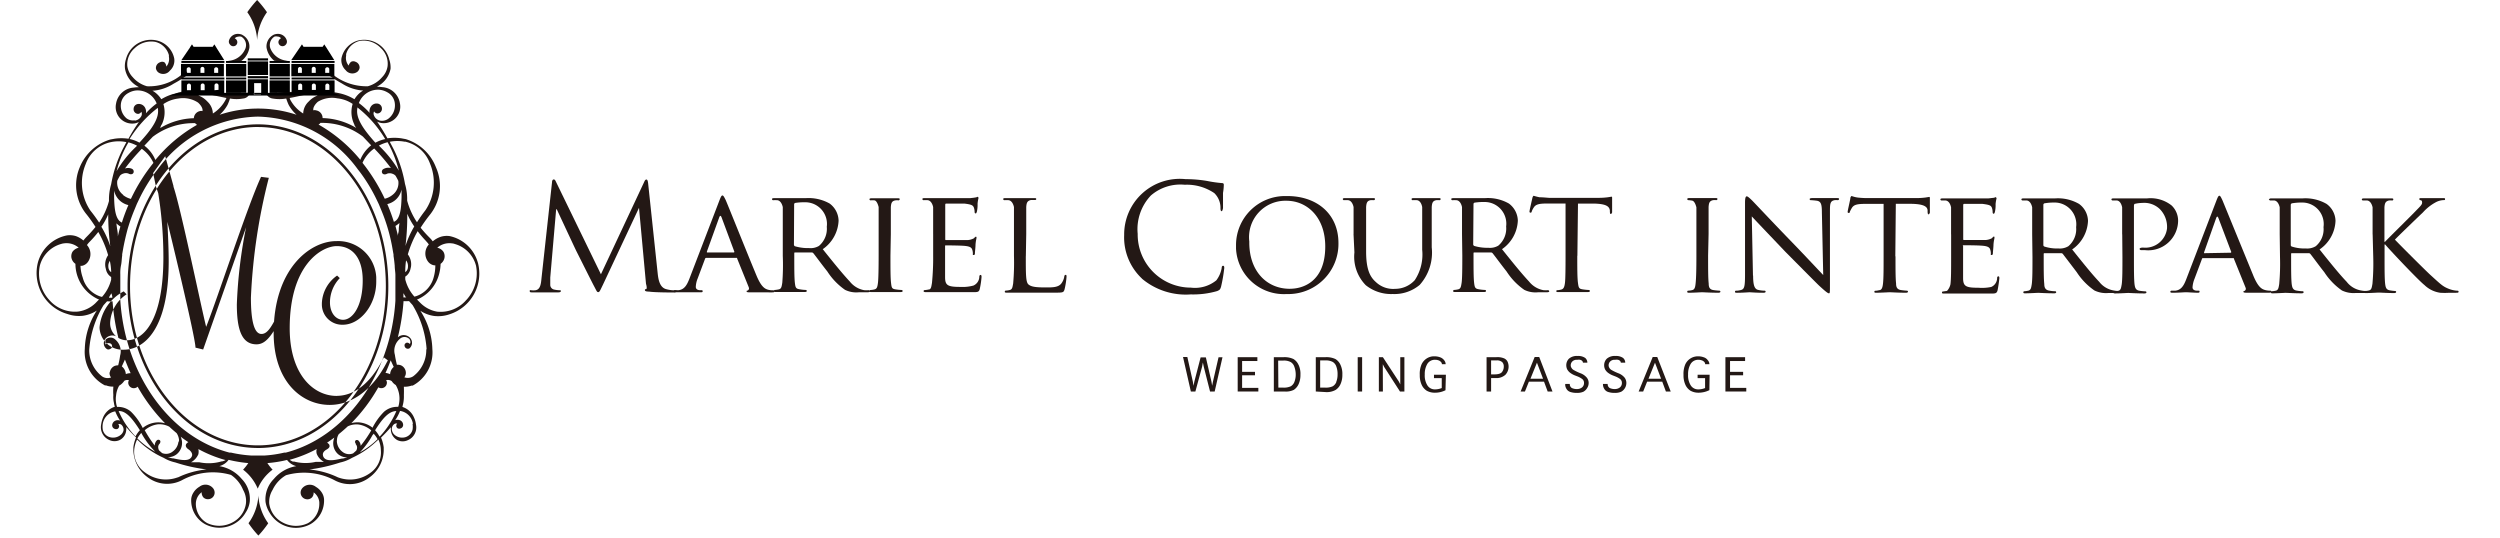 <svg xmlns="http://www.w3.org/2000/svg" xmlns:xlink="http://www.w3.org/1999/xlink" width="186" height="40" viewBox="0 0 186 40">
  <defs>
    <clipPath id="clip-path">
      <rect id="長方形_9241" data-name="長方形 9241" width="186" height="40" transform="translate(85 1095)" fill="#fff" stroke="#707070" stroke-width="1"/>
    </clipPath>
  </defs>
  <g id="マスクグループ_62" data-name="マスクグループ 62" transform="translate(-85 -1095)" clip-path="url(#clip-path)">
    <g id="logo_マリエルコート_横長" transform="translate(87.716 1095)">
      <g id="text" transform="translate(0)">
        <path id="パス_17936" data-name="パス 17936" d="M11.549,5.22a2.315,2.315,0,0,1,.951,0h.439a2.02,2.02,0,0,0-1.464,0,.125.125,0,0,1,.073,0Zm2.767,1.61v-.2a2.19,2.19,0,0,0-.073-.234h-.073v.256a2.155,2.155,0,0,1,0,.307h.146ZM26.238,4.7a1.924,1.924,0,0,0-2.313-1.376,1.728,1.728,0,0,0-1.237,1.332A1.022,1.022,0,0,0,23,5.527a.626.626,0,0,0,.871.124.5.5,0,0,0,.168-.285.451.451,0,0,0-.307-.461.357.357,0,0,0-.322,0,.524.524,0,0,0-.183.285.881.881,0,0,1-.19-.732V4.334a1.385,1.385,0,0,1,1.01-.981,1.761,1.761,0,0,1,1.574.534,1.583,1.583,0,0,1,.5,1.347,1.469,1.469,0,0,1-.4.812,2.156,2.156,0,0,1-1.069.681,4.059,4.059,0,0,1-2.774-1.01v.051a.094.094,0,0,1-.117.066.772.772,0,0,0-.176-.044,10.414,10.414,0,0,0,1.142.732,3.356,3.356,0,0,0,1.427.512,2.1,2.1,0,0,0,1.317-.359,1.867,1.867,0,0,0,.871-1.244,1.783,1.783,0,0,0-.11-.732Zm-6.55.542.19.044a3.882,3.882,0,0,0,.476-.2,1.959,1.959,0,0,0-.681.117.054.054,0,0,0,.015.044Zm-7.531.19s-.059-.015-.073-.044a1.081,1.081,0,0,0-.527.081.671.671,0,0,1,.066.168,2.164,2.164,0,0,1,.564-.2h-.029Zm.344-.227h.71a2.008,2.008,0,0,0-1.244,0c.176-.007.359-.007.534,0Zm-1.339.41-.139.11s.015.044,0,.066a.125.125,0,0,1-.234.081,3.835,3.835,0,0,1-2.562.856,2.156,2.156,0,0,1-1.069-.681,1.469,1.469,0,0,1-.4-.812,1.577,1.577,0,0,1,.556-1.347,1.752,1.752,0,0,1,1.537-.461,1.391,1.391,0,0,1,1,.981v.124a.881.881,0,0,1-.19.732.488.488,0,0,0-.146-.322.357.357,0,0,0-.322,0,.451.451,0,0,0-.307.461.5.5,0,0,0,.168.285.626.626,0,0,0,.871-.124,1.008,1.008,0,0,0,.322-.908A1.726,1.726,0,0,0,8.995,3.331,1.921,1.921,0,0,0,6.66,4.7a1.65,1.65,0,0,0-.073.732,1.862,1.862,0,0,0,.864,1.259,2.1,2.1,0,0,0,1.317.359A3.356,3.356,0,0,0,10.2,6.537a8.973,8.973,0,0,0,1.149-.732.217.217,0,0,1-.183-.19ZM32.84,19.857a2.785,2.785,0,0,0-2.1-1.983,1.543,1.543,0,0,0-.659.051,1.866,1.866,0,0,0-.6.337,2.194,2.194,0,0,0-.242-.278,8.874,8.874,0,0,1-.659-.732q.285-.45.637-.9a3.416,3.416,0,0,0,.5-3.6,3.512,3.512,0,0,0-2.247-2.093l-.322-.059a3.533,3.533,0,0,0-1.039,0,14.587,14.587,0,0,0-.768-1.244,1.308,1.308,0,0,0,.285.1,1.231,1.231,0,0,0,1.413-1.464,1.426,1.426,0,0,0-1.317-1.2,2.453,2.453,0,0,0-.732,0,1.888,1.888,0,0,0-1.332.9c-.117-.066-.234-.132-.359-.19a3.753,3.753,0,0,0-.732-.249,5.329,5.329,0,0,0-.9-.124.09.09,0,0,1-.081-.051.047.047,0,0,1-.044,0,3.429,3.429,0,0,1-.388,0,.08.08,0,0,1-.073-.044H20a.187.187,0,0,1-.066,0,4.412,4.412,0,0,0-.622,0,.089.089,0,0,1-.081.1h-.007a2.357,2.357,0,0,1-.556,0h-.051c-.5.051-1.017.11-1.53.117a.59.59,0,0,0,.483.388,2.926,2.926,0,0,0,1.01,0,3.75,3.75,0,0,0,.183.476,2.717,2.717,0,0,0,.586.732,9.111,9.111,0,0,0-5.723,0,2.717,2.717,0,0,0,.586-.732,3.75,3.75,0,0,0,.183-.476,2.76,2.76,0,0,0,.981,0,.562.562,0,0,0,.5-.424h-.234a2.492,2.492,0,0,1-1.091,0,.109.109,0,0,1-.1.1,6.951,6.951,0,0,1-1.032-.037.114.114,0,0,1-.066-.132c0-.007,0-.015.015-.022h-.52a10.467,10.467,0,0,1-1.515,0,1.584,1.584,0,0,0-.263,0,1.029,1.029,0,0,0-.212,0c-.227.044-.446.117-.666.176a3.522,3.522,0,0,0-.549.2c-.124.059-.242.124-.359.19a1.881,1.881,0,0,0-1.317-.864,2.453,2.453,0,0,0-.732,0,1.426,1.426,0,0,0-1.317,1.2A1.228,1.228,0,0,0,7.326,9.487a1.369,1.369,0,0,0,.293-.1,12.165,12.165,0,0,0-.776,1.244,3.533,3.533,0,0,0-1.039,0l-.322.059A3.532,3.532,0,0,0,3.22,12.751a3.414,3.414,0,0,0,.534,3.542q.351.45.637.9a8.874,8.874,0,0,1-.659.732,2.856,2.856,0,0,0-.242.278,1.755,1.755,0,0,0-.564-.329,1.543,1.543,0,0,0-.659-.051A2.8,2.8,0,0,0,.1,19.857a3.173,3.173,0,0,0,2.2,3.813,2.6,2.6,0,0,0,1.156.132,2.494,2.494,0,0,0,1.032-.388,5.468,5.468,0,0,0-.893,2.847,2.8,2.8,0,0,0,1.5,2.723h.088a1.324,1.324,0,0,0,.534.088v.044a3.909,3.909,0,0,0,0,.586,1.931,1.931,0,0,0,.044.578,1.892,1.892,0,0,0,.066.293,1.394,1.394,0,0,0-.871.79,2.165,2.165,0,0,0-.146.527,1.038,1.038,0,0,0,.593,1.149.915.915,0,0,0,.805,0,.9.9,0,0,0,.468-.732,1.175,1.175,0,0,0,0-.227,9.171,9.171,0,0,0,.732.776,2.586,2.586,0,0,0-.2.732v.242A2.561,2.561,0,0,0,8.248,35.8a2.394,2.394,0,0,0,2.562.242,4.83,4.83,0,0,1,3.659-.4,2.442,2.442,0,0,1,.9,1.112,1.644,1.644,0,0,1,.212,1.032,1.866,1.866,0,0,1-.988,1.383,2.072,2.072,0,0,1-1.888.059,1.639,1.639,0,0,1-.849-1.42,1.085,1.085,0,0,1,.432-.878.568.568,0,0,0,.117.373.455.455,0,0,0,.359.146.489.489,0,0,0,.49-.5.525.525,0,0,0-.11-.307.731.731,0,0,0-1.025-.117,1.282,1.282,0,0,0-.446.439,1.056,1.056,0,0,0-.161.461A2.025,2.025,0,0,0,12.53,39.3a2.262,2.262,0,0,0,3.037-.864,1.89,1.89,0,0,0,.3-.805,2.132,2.132,0,0,0-.6-1.691,2.767,2.767,0,0,0-1.661-.951,1.258,1.258,0,0,0,.688-.468,10.009,10.009,0,0,0,1.464.242,3.569,3.569,0,0,1-.388.49,3.447,3.447,0,0,1,1.091,1.413,3.375,3.375,0,0,1,1.105-1.413,3.569,3.569,0,0,1-.388-.49,9.1,9.1,0,0,0,1.464-.234,1.246,1.246,0,0,0,.688.461,2.784,2.784,0,0,0-1.669.951,2.155,2.155,0,0,0-.622,1.7,2.1,2.1,0,0,0,.3.805,2.262,2.262,0,0,0,3.037.864,2.025,2.025,0,0,0,1.017-1.874,1.045,1.045,0,0,0-.154-.461,1.282,1.282,0,0,0-.446-.439.733.733,0,0,0-1.032.11h0a.5.5,0,0,0,.381.812.47.47,0,0,0,.359-.146.5.5,0,0,0,.117-.373,1.016,1.016,0,0,1,.424.732v.146a1.646,1.646,0,0,1-.856,1.42,2.072,2.072,0,0,1-1.888-.066,1.875,1.875,0,0,1-.981-1.383,1.708,1.708,0,0,1,.249-1.032,2.489,2.489,0,0,1,1-1.091,4.864,4.864,0,0,1,3.659.4,2.382,2.382,0,0,0,2.554-.242,2.547,2.547,0,0,0,1.054-1.969V33.6a2.535,2.535,0,0,0-.2-.732c.285-.278.527-.534.732-.776a1.175,1.175,0,0,0,0,.227.941.941,0,0,0,.476.732.9.9,0,0,0,.8,0,1.021,1.021,0,0,0,.593-1.149,1.664,1.664,0,0,0-.146-.527,1.4,1.4,0,0,0-.864-.79l.066-.293a2.568,2.568,0,0,0,.044-.578c.007-.2.007-.388,0-.586v-.044A1.664,1.664,0,0,0,27.9,29h.088a2.805,2.805,0,0,0,1.464-2.723,5.468,5.468,0,0,0-.893-2.847,2.494,2.494,0,0,0,1.032.388,2.6,2.6,0,0,0,1.156-.132A3.179,3.179,0,0,0,32.84,19.85Zm-3.85-1.6a1.58,1.58,0,0,1,.2.242,1,1,0,0,0-.059,1.273.726.726,0,0,0,.461.278h.081a3.2,3.2,0,0,1-.117.871,2.02,2.02,0,0,1-1.3,1.42l-.139.037a3.006,3.006,0,0,1-.681-1.288v-.2a.878.878,0,0,0,.381-.542l.044-.183a1.208,1.208,0,0,0-.234-.929,7.8,7.8,0,0,1,.732-1.727,7.784,7.784,0,0,0,.637.747Zm-1.464,1.464a.7.7,0,0,1,.11.454.469.469,0,0,1-.2.381,5.709,5.709,0,0,1,.059-.864l.037.029Zm-.073-1.12a18.55,18.55,0,0,0,.132-2.386,5.152,5.152,0,0,0,.52.944A6.911,6.911,0,0,0,27.453,18.606Zm.066,3.835H27.3v-.315l.168.285Zm-.11-11.593a2.555,2.555,0,0,1,1.866,1.632,3.672,3.672,0,0,1-.344,3.484,10.681,10.681,0,0,0-.622.886,5.433,5.433,0,0,1-.732-1.61,3.984,3.984,0,0,0-.161-1.244,9.294,9.294,0,0,0-.871-2.635l-.263-.5a2.92,2.92,0,0,1,1.127,0Zm-.827,5.95a13.193,13.193,0,0,0-.483-1.3,1.431,1.431,0,0,0,.534-.249,1.4,1.4,0,0,0,.527-.834V15c-.022.747-.081,1.639-.578,1.815V16.8Zm.424.088-.051.4a1.156,1.156,0,0,1-.059.446v.124c-.059-.234-.117-.468-.19-.732a2.257,2.257,0,0,0,.3-.22Zm-1.888-5.533a14.847,14.847,0,0,1,1.252,1.464.736.736,0,0,0-.542.066.224.224,0,0,0-.117.285.187.187,0,0,0,.124.11.313.313,0,0,0,.242-.037.546.546,0,0,1,.4,0,.528.528,0,0,1,.242.154q.11.187.2.373a1.111,1.111,0,0,1-.432,1.047,1.43,1.43,0,0,1-.578.285,13.555,13.555,0,0,0-1.654-2.671,2.6,2.6,0,0,1,.864-1.061Zm-1.032.842a11.1,11.1,0,0,0-3.1-2.613l.1-.073.037-.051a5.015,5.015,0,0,1,3.162,1.017l.615.651a2.637,2.637,0,0,0-.812,1.083Zm2.876.82a8.566,8.566,0,0,0-1.347-1.727l-.1-.1-.037-.044a2.863,2.863,0,0,1,.644-.249,8.664,8.664,0,0,1,.842,2.137v-.015ZM25.55,6.991a1.475,1.475,0,0,1,.549.183,1.058,1.058,0,0,1,.564.856,1.243,1.243,0,0,1-.424,1.061.8.8,0,0,1-.622.2.615.615,0,0,1-.5-.373.357.357,0,0,1,0-.322.316.316,0,0,0,.227.154.331.331,0,0,0,.256-.1.343.343,0,0,0,.1-.285.37.37,0,0,0-.337-.351.5.5,0,0,0-.49.234.639.639,0,0,0-.088.461,5.038,5.038,0,0,0-.8-.732,1.521,1.521,0,0,1,1.574-.988ZM23.874,8.359V8.3a8.628,8.628,0,0,1,2.071,2.357,2.591,2.591,0,0,0-.732.271C24.306,9.911,23.735,9.091,23.874,8.359ZM22.41,7.628a2.586,2.586,0,0,1,.732.2,2.788,2.788,0,0,1,.381.212,2.091,2.091,0,0,0,.124,1.53c0,.081.088.168.139.256a5.106,5.106,0,0,0-2.5-.732A.575.575,0,0,0,20.8,8.52a.3.3,0,0,0-.2,0c-.044-.176.088-.417.329-.637A2.049,2.049,0,0,1,22.4,7.628ZM18.875,7.7s-.029-.066-.044-.1c.256-.044.564-.11.959-.2a5.663,5.663,0,0,1,.929-.117.93.93,0,0,0,.2.132,1.691,1.691,0,0,0-.637.417l-.066.066a1.26,1.26,0,0,0-.373.856,2.736,2.736,0,0,1-.981-1.061h.015Zm-6.631-.41a4.96,4.96,0,0,1,.929.11c.4.088.732.154.959.2-.015.037-.029.073-.044.1a2.68,2.68,0,0,1-.966,1.054,1.26,1.26,0,0,0-.373-.856l-.066-.066a1.691,1.691,0,0,0-.637-.417,1.052,1.052,0,0,0,.183-.132h.015ZM9.317,9.582a2.091,2.091,0,0,0,.124-1.53,2.787,2.787,0,0,1,.381-.212,2.586,2.586,0,0,1,.732-.2,2.028,2.028,0,0,1,1.464.3c.242.22.373.461.329.637a.3.3,0,0,0-.2,0,.569.569,0,0,0-.439.527,5.106,5.106,0,0,0-2.5.732,1.038,1.038,0,0,1,.1-.263h0ZM5.775,15.034v-.549a1.4,1.4,0,0,0,.527.834,1.431,1.431,0,0,0,.534.249,13.193,13.193,0,0,0-.483,1.3c-.5-.212-.556-1.105-.578-1.837Zm.468,2.13c-.073.234-.132.468-.19.732v-.124a3.249,3.249,0,0,0-.059-.446l-.051-.4a1.84,1.84,0,0,0,.3.234Zm.2-2.364a1.134,1.134,0,0,1-.432-1.047q.088-.187.2-.373a.528.528,0,0,1,.242-.154.546.546,0,0,1,.4,0,.326.326,0,0,0,.249.037.193.193,0,0,0,.117-.11.224.224,0,0,0-.117-.285.71.71,0,0,0-.52-.022,14.847,14.847,0,0,1,1.252-1.464A2.613,2.613,0,0,1,8.7,12.429a13.167,13.167,0,0,0-1.676,2.679,1.53,1.53,0,0,1-.578-.285V14.8Zm1.588-3.659.615-.651a5.015,5.015,0,0,1,3.162-1.017l.037.051.1.073a11.1,11.1,0,0,0-3.1,2.613,2.555,2.555,0,0,0-.8-1.047l-.015-.022ZM7.3,9.26A.788.788,0,0,1,6.7,9.113a1.228,1.228,0,0,1-.424-1.032,1.058,1.058,0,0,1,.564-.856,1.475,1.475,0,0,1,.549-.183,1.523,1.523,0,0,1,1.552.966,5.038,5.038,0,0,0-.8.732.639.639,0,0,0-.088-.461.523.523,0,0,0-.49-.234.37.37,0,0,0-.337.351.343.343,0,0,0,.1.285.331.331,0,0,0,.256.1A.316.316,0,0,0,7.8,8.623a.357.357,0,0,1,0,.322.63.63,0,0,1-.483.337L7.3,9.26Zm1.727-.966v.059c.139.732-.432,1.559-1.369,2.569a2.591,2.591,0,0,0-.732-.271A8.7,8.7,0,0,1,9.046,8.316ZM6.836,10.9a2.863,2.863,0,0,1,.644.249l-.037.044-.124.117a8.234,8.234,0,0,0-1.361,1.735,8.262,8.262,0,0,1,.871-2.122V10.9ZM4.018,15.986A3.651,3.651,0,0,1,3.667,12.5a2.549,2.549,0,0,1,1.866-1.617,2.8,2.8,0,0,1,1.156,0l-.263.5a9.611,9.611,0,0,0-.871,2.635,3.984,3.984,0,0,0-.161,1.244,5.433,5.433,0,0,1-.732,1.61A10.93,10.93,0,0,0,4.018,15.986Zm1.53,4.567a.489.489,0,0,1-.2-.381.7.7,0,0,1,.11-.454,4.627,4.627,0,0,1,.1.834ZM4.816,17.2a5.152,5.152,0,0,0,.52-.944,18.343,18.343,0,0,0,.154,2.371A6.968,6.968,0,0,0,4.838,17.2H4.816Zm.805,5.262H5.4v-.044l.168-.285a.794.794,0,0,1,.073.329H5.621ZM3.352,20.092a.726.726,0,0,0,.461-.278,1,1,0,0,0-.059-1.273,1.58,1.58,0,0,1,.2-.242,8.691,8.691,0,0,0,.644-.732,7.8,7.8,0,0,1,.732,1.727,1.193,1.193,0,0,0-.2.9l.044.183a.878.878,0,0,0,.381.542v.2A3.006,3.006,0,0,1,4.874,22.4l-.139-.037a2.02,2.02,0,0,1-1.3-1.42,2.859,2.859,0,0,1-.161-.856h.081ZM4.4,22.851a2.292,2.292,0,0,1-1.3.637,2.514,2.514,0,0,1-2.144-.856,2.906,2.906,0,0,1-.71-2.54,2.267,2.267,0,0,1,1.588-1.632.958.958,0,0,1,.2-.044,1.378,1.378,0,0,1,1.105.322.8.8,0,0,0-.454.293.651.651,0,0,0-.066.534.714.714,0,0,0,.278.373A2.907,2.907,0,0,0,4.611,22.58h.051l-.263.271Zm1.039,5.16a.511.511,0,0,0,.11.381.726.726,0,0,1-.659-.073,2.448,2.448,0,0,1-.966-2.005,7.409,7.409,0,0,1,1.061-3.293l.263-.293H5.3a2.932,2.932,0,0,0,.359,0A15.769,15.769,0,0,0,6.1,25.471a.66.66,0,0,0-.234-.168.688.688,0,0,0-.732.2.59.59,0,0,0-.124.285.518.518,0,0,0,.227.49.212.212,0,0,0,.227,0,.216.216,0,0,0,.154-.271.211.211,0,0,0-.2-.161.258.258,0,0,0-.278.1.283.283,0,0,1,0-.19.357.357,0,0,1,0-.176.51.51,0,0,1,.725-.007l.007.007a1.137,1.137,0,0,1,.351,1.178,6.166,6.166,0,0,1-.146.732.721.721,0,0,0-.278.051.619.619,0,0,0-.344.468Zm.908-.439.234-.512c.132.344.271.681.424,1.017a.845.845,0,0,0-.359.066.783.783,0,0,0-.293-.571Zm.176,1.076A.417.417,0,0,1,6.88,28.6a.321.321,0,0,0-.051.139.408.408,0,0,0,.307.439.433.433,0,0,0,.329-.051l.059-.051A12.8,12.8,0,0,0,9.566,31.8a1.839,1.839,0,0,0-1.661.351,4.578,4.578,0,0,0-.871-1.208,1.458,1.458,0,0,0-1.039-.359,1.562,1.562,0,0,1-.073-.307,1.726,1.726,0,0,1,0-.549A1.756,1.756,0,0,1,6.155,29a1.141,1.141,0,0,0,.373-.351h0ZM10.8,33.038a.763.763,0,0,0-.073-.242c.183.146.373.278.571.41a.436.436,0,0,0-.154.132c-.088.146,0,.293.161.4s.337.315.256.512c-.168.432-.842.278-1.383.161h-.073l-.337-.088a1.028,1.028,0,0,0,.673-.227,1.084,1.084,0,0,0,.366-1.054h0Zm-.242.154a1.03,1.03,0,0,1-.41.7.786.786,0,0,1-.805.124l-.227-.2a.616.616,0,0,1-.059-.2.347.347,0,0,1,.088-.278.256.256,0,0,0,.073-.176.139.139,0,0,0-.059-.11.17.17,0,0,0-.22.037.538.538,0,0,0-.139.373,9,9,0,0,1-.747-1.142,1.869,1.869,0,0,1,.951-.439,1.536,1.536,0,0,1,.878.176c.176.168.359.322.542.476a1.087,1.087,0,0,1,.183.534.51.51,0,0,1-.044.139h0Zm-1.727.725a6.008,6.008,0,0,1-1.325-.988,2,2,0,0,1,.293-.41l.051.1a6.115,6.115,0,0,0,.988,1.3h0ZM6.221,32.7a.888.888,0,0,1-.8.124.731.731,0,0,1-.49-.556,1.376,1.376,0,0,1,0-.424,1.119,1.119,0,0,1,.929-.929,3.414,3.414,0,0,0,.359.688.447.447,0,0,0-.337,0,.4.4,0,0,0-.249.307.282.282,0,0,0,.183.307.285.285,0,0,0,.22,0,.24.24,0,0,0,.11-.168.253.253,0,0,0-.066-.19.277.277,0,0,1,.227.044.484.484,0,0,1,.168.432.6.6,0,0,1-.256.366Zm-.11-1.808h.044c.527,0,1,.586,1.537,1.427a1.805,1.805,0,0,0-.322.461,6.181,6.181,0,0,1-1.259-1.888ZM10.5,35.827a2.554,2.554,0,0,1-2.444-.381,1.867,1.867,0,0,1-.79-1.61,2.169,2.169,0,0,1,.22-.827l.293.271A6.541,6.541,0,0,0,9.456,34.37a2.887,2.887,0,0,0,.871.344,12.029,12.029,0,0,0,2.327.52,6.33,6.33,0,0,0-2.13.593Zm3.279-1.193a3.42,3.42,0,0,1-1.676.066H11.5a1.252,1.252,0,0,0,.542-.593.868.868,0,0,0,0-.388,9.341,9.341,0,0,0,2.027.82,1.135,1.135,0,0,1-.263.1Zm4.772-.651h-.117a8.792,8.792,0,0,1-1.515.22h-.893a9.32,9.32,0,0,1-1.552-.22H14.36C9.968,32.848,6.6,28.259,6.236,22.653V20.714a2.858,2.858,0,0,1,.051-.659c.051-.22.051-.468.088-.732v-.1l.066-.373c.088-.49.2-.973.329-1.464a14.325,14.325,0,0,1,.5-1.427l.2-.483.2-.417a12.349,12.349,0,0,1,1.171-1.932l.2-.256a9.451,9.451,0,0,1,7.436-3.886A9.455,9.455,0,0,1,23.9,12.9l.2.256a12.349,12.349,0,0,1,1.171,1.932l.2.417.2.483a13.192,13.192,0,0,1,.827,2.891l.066.373v.1c.037.234.066.476.088.732,0,.22.044.439.051.659v1.939c-.351,5.562-3.74,10.158-8.153,11.3Zm5.2-.622a.352.352,0,0,1,.1.278.452.452,0,0,1-.066.2l-.227.2a.786.786,0,0,1-.805-.124,1.048,1.048,0,0,1-.4-.7.443.443,0,0,1,0-.139.877.877,0,0,1,.139-.468c.227-.183.446-.373.666-.578a1.479,1.479,0,0,1,.79-.139,1.865,1.865,0,0,1,.959.439,9.412,9.412,0,0,1-.79,1.149.545.545,0,0,0-.146-.373.17.17,0,0,0-.22-.037.156.156,0,0,0-.051.11.232.232,0,0,0,.059.146v.029Zm-2,0a.34.34,0,0,0-.132-.117c.183-.124.366-.249.542-.381a1.011,1.011,0,0,0-.059.2,1.069,1.069,0,0,0,.351,1.047,1.034,1.034,0,0,0,.681.227l-.337.088h-.073c-.542.117-1.215.271-1.391-.161-.073-.2,0-.366.256-.512s.249-.271.161-.417Zm3.272-.688.059-.1a2,2,0,0,1,.293.41,6.008,6.008,0,0,1-1.325.988,5.823,5.823,0,0,0,.973-1.332v.029Zm0-.527a1.892,1.892,0,0,0-1.083-.417,2,2,0,0,0-.512.059,12.528,12.528,0,0,0,2.005-2.664.417.417,0,0,0,.578-.132.443.443,0,0,0,.059-.256.333.333,0,0,0-.059-.139.488.488,0,0,1,.424.073.909.909,0,0,0,.293.285,1.977,1.977,0,0,1,.256,1.317,1.328,1.328,0,0,1-.073.307,1.475,1.475,0,0,0-1.047.359,4.673,4.673,0,0,0-.856,1.178l.015.029Zm.929-4.062c.146-.315.278-.637.4-.966l.227.49a.777.777,0,0,0-.271.542,1.08,1.08,0,0,0-.373-.1l.015.029Zm-6.828,6.587a1.077,1.077,0,0,1-.285-.154,9.556,9.556,0,0,0,2.013-.805.624.624,0,0,0,0,.366,1.173,1.173,0,0,0,.534.593h-.607a3.39,3.39,0,0,1-1.669-.037l.015.037Zm6.5-.82a1.853,1.853,0,0,1-.732,1.6,2.548,2.548,0,0,1-2.481.366,6.235,6.235,0,0,0-2.108-.578,12.353,12.353,0,0,0,2.291-.52,2.928,2.928,0,0,0,.878-.344,6.629,6.629,0,0,0,1.669-1.09l.3-.271A2.072,2.072,0,0,1,25.623,33.851Zm-.11-1.069a2.263,2.263,0,0,0-.322-.461c.527-.842,1-1.4,1.537-1.427h.044a6.319,6.319,0,0,1-1.23,1.888Zm2.466-.937a1.376,1.376,0,0,1,0,.424.779.779,0,0,1-.5.556.87.87,0,0,1-.79-.124.607.607,0,0,1-.249-.4.45.45,0,0,1,.168-.432.253.253,0,0,1,.227-.044.228.228,0,0,0-.066.19.24.24,0,0,0,.11.168.267.267,0,0,0,.212,0,.274.274,0,0,0,.183-.307.374.374,0,0,0-.249-.307.53.53,0,0,0-.337,0,3.414,3.414,0,0,0,.359-.688,1.133,1.133,0,0,1,.959.966H27.98ZM29,26.3a2.455,2.455,0,0,1-.973,2.005.726.726,0,0,1-.659.073.511.511,0,0,0,.11-.381.618.618,0,0,0-.344-.5.638.638,0,0,0-.285-.051h-.037c-.059-.256-.117-.512-.146-.732a1.137,1.137,0,0,1,.351-1.178.51.51,0,0,1,.725-.007l.007.007a.366.366,0,0,1,.066.176.246.246,0,0,1-.037.19.288.288,0,0,0-.212-.1.23.23,0,0,0-.176.139.252.252,0,0,0,.176.307.258.258,0,0,0,.183-.022.54.54,0,0,0,.073-.747.649.649,0,0,0-.937-.073,15.992,15.992,0,0,0,.424-2.693,2.931,2.931,0,0,0,.359,0h.051l.263.293A7.271,7.271,0,0,1,29.026,26.3H29Zm2.964-3.659a2.508,2.508,0,0,1-2.152.856,2.314,2.314,0,0,1-1.259-.659l-.256-.256h.051a2.828,2.828,0,0,0,1.6-1.859,3.168,3.168,0,0,0,.117-.783.731.731,0,0,0,.271-.373.651.651,0,0,0-.066-.534.73.73,0,0,0-.454-.293,1.378,1.378,0,0,1,1.105-.322.641.641,0,0,1,.2.044A2.263,2.263,0,0,1,32.7,20.077a2.906,2.906,0,0,1-.71,2.54l-.029.022Zm-15.487,11c5.35,0,9.7-5.4,9.7-12.039S21.825,9.56,16.475,9.56s-9.7,5.394-9.7,12.039S11.125,33.639,16.475,33.639Zm0-23.881c5.24,0,9.514,5.313,9.514,11.842s-4.267,11.842-9.514,11.842S6.96,28.128,6.96,21.6,11.234,9.757,16.475,9.757Zm-.7,29.48a7.289,7.289,0,0,0,.732.915,7.289,7.289,0,0,0,.732-.915,3.872,3.872,0,0,1-.732-2.064A3.872,3.872,0,0,1,15.772,39.237Zm-5.606-25.1c.527,1.464,2.064,8.951,2.452,10.488.842-2.122,3.1-9.053,4.084-11.161l.578.073a43.078,43.078,0,0,0-1.332,8.907c0,1.757.249,2.708.783,2.708s.856-.732,1.588-2.2l.066-.146.293.22-.073.146c-.937,1.837-1.427,2.752-2.24,2.752-1.12,0-1.464-1.142-1.464-2.971a35.2,35.2,0,0,1,.688-5.738L12.4,26.312l-.571-.139c0-.8-2.093-9.361-2.093-9.361s.1,1.757.1,2.928c0,5.123-1.859,6.587-3.345,6.587a1.717,1.717,0,0,1-1.8-1.625v-.044a3.361,3.361,0,0,1,1.8-2.671l.212.22a2.672,2.672,0,0,0-1.222,2.086,1.261,1.261,0,0,0,1.186,1.332h.066c1.186,0,2.708-1.376,2.708-6.177a30.232,30.232,0,0,0-.424-5.013l1.149-.293ZM22.337,29.76c1.266,0,2.488-.893,3.425-2.715l.081-.146.3.22-.081.146c-1.069,2.079-2.62,3.169-4.245,3.169-2.086,0-4.172-1.735-4.172-5.35,0-4.757,2.686-6.836,4.662-6.836a2.839,2.839,0,0,1,2.971,2.7v.315c0,1.742-1.193,3.206-2.488,3.206A1.509,1.509,0,0,1,21.232,23v-.132a2.633,2.633,0,0,1,1.134-2.057l.2.19a2.618,2.618,0,0,0-.732,1.8c0,.805.446,1.3.973,1.3.732,0,1.464-1.047,1.464-2.928,0-1.771-.842-2.554-1.932-2.554s-3.5,1.347-3.5,6.111c0,3.4,1.727,5.035,3.5,5.035ZM8.892,14.207l-.015-.066-.2-.959.9-1.252.622,2.247-1.112.586" transform="translate(-0.001 -0.309)" fill="#231815"/>
        <path id="パス_17937" data-name="パス 17937" d="M16.8,2.591a.823.823,0,0,0-.417-.066.678.678,0,0,0-.571.468.312.312,0,0,0,.066.315.3.3,0,0,0,.417.081H16.3a.311.311,0,0,0,.124-.285.319.319,0,0,0-.19-.249.341.341,0,0,1,.242-.124.478.478,0,0,1,.249,0A.726.726,0,0,1,17,3.674a1.469,1.469,0,0,1-1.288.856,4.8,4.8,0,0,0,1.025,0,1.576,1.576,0,0,0,.586-.973A.968.968,0,0,0,16.8,2.6Zm2.313,0a.823.823,0,0,1,.417-.066.678.678,0,0,1,.571.468.326.326,0,0,1-.059.315.314.314,0,0,1-.432.073.311.311,0,0,1-.124-.285.347.347,0,0,1,.19-.249.316.316,0,0,0-.242-.124.451.451,0,0,0-.242,0,.737.737,0,0,0-.278.944,1.469,1.469,0,0,0,1.288.856,4.8,4.8,0,0,1-1.025,0A1.609,1.609,0,0,1,18.6,3.55a.968.968,0,0,1,.52-.959ZM18.632.908A7.938,7.938,0,0,0,17.9,0a7.938,7.938,0,0,0-.732.908A3.918,3.918,0,0,1,17.9,2.979,3.918,3.918,0,0,1,18.632.908Z" transform="translate(-1.485)" fill="#231815"/>
        <path id="パス_17938" data-name="パス 17938" d="M11.812,4.882h3.2v.146h-3.2V4.882Zm0,1.23h3.2v.146h-3.2V6.112ZM15,6.324H11.812v.929H15Zm-2.474.732h-.3V6.7a.152.152,0,0,1,.154-.139.156.156,0,0,1,.146.139Zm1.017,0h-.293V6.7a.146.146,0,0,1,.293,0v.351Zm.732,0V6.7a.15.15,0,0,1,.3,0v.329Zm.856-2.174h1.508v.146H15.135Zm0,1.23h1.508v.146H15.135V6.112Zm0,.212h1.508v.922H15.135Zm0-1.222h1.508v.929H15.135Zm3.242-.22h1.508v.146H18.377Zm0,1.23h1.508v.146H18.377V6.112Zm0,.212h1.508v.922H18.377Zm0-1.222h1.508v.929H18.377Zm-1.625-.417H18.26v.161H16.752Zm0,1.325H18.26V6.17H16.752Zm.476.52h.527v.725h.5V6.243H16.752v1.01h.476Zm-.476-1.617H18.26v1.01H16.752ZM15,4.816l-.622-.988.029.044h-.3l.029-.044H12.72l.029.044h-.293l-.644.944H15ZM12.72,3.828,12.6,3.645l-.154.227h.007l.029-.044Zm0,0h-.234l-.029.044h.293Zm1.544-.183-.124.183h.242Zm.146.227-.029-.044h-.242l-.029.044h.3Zm5.6,1.01h3.2v.146h-3.2V4.882Zm0,1.23h3.2v.146h-3.2V6.112ZM23.1,7.253h.11V6.324h-3.2v.929H23.1Zm-2.305-.22H20.5V6.7a.152.152,0,0,1,.154-.139A.145.145,0,0,1,20.8,6.7v.329Zm1.017,0h-.293V6.7a.141.141,0,0,1,.146-.139.152.152,0,0,1,.154.139v.329Zm1.01,0h-.3V6.7a.152.152,0,0,1,.154-.139.156.156,0,0,1,.146.139ZM23.193,5.1h-3.2v.922h3.2V5.1Zm-2.415.666h-.293v-.3a.152.152,0,0,1,.154-.139.15.15,0,0,1,.139.139Zm1.025,0h-.293v-.3a.15.15,0,0,1,.3,0v.3Zm1.01,0h-.3v-.3A.162.162,0,0,1,22.7,5.35a.159.159,0,0,1,.117.117ZM14.974,5.1H11.783v.922h3.191Zm-2.466.666h-.3v-.3a.162.162,0,0,1,.183-.117.159.159,0,0,1,.117.117Zm1.017,0h-.293v-.3a.146.146,0,0,1,.293,0v.3Zm1.025,0h-.3v-.3a.162.162,0,0,1,.183-.117.159.159,0,0,1,.117.117Zm8.636-.951-.622-.988.029.044h-.3l.029-.044H20.9l.029.044h-.3l-.644.944h3.2ZM20.9,3.828l-.117-.183-.154.227.029-.044H20.9Zm0,0H20.66l-.029.044h.3L20.9,3.828Zm1.544-.183-.124.183h.242Zm.146.227-.029-.044h-.242l-.029.044Zm.483,3.381H17.733v.132h-.527V7.253H11.593l-.673.2H23.69l-.615-.2Z" transform="translate(-1.033 -0.344)"/>
        <path id="パス_17939" data-name="パス 17939" d="M23.756,7.63h0Zm-5.87,0h.527v.132h-.527Z" transform="translate(-1.691 -0.721)"/>
      </g>
      <g id="グループ_18046" data-name="グループ 18046" transform="translate(85.299 26.483)">
        <path id="パス_17940" data-name="パス 17940" d="M95.121,31.9h-.337L94.2,29.331h.322l.41,1.837.051.307.059-.307.468-1.808H95.9l.417,1.808.051.3.059-.3.417-1.815h.293L96.556,31.9h-.344l-.468-1.844-.066-.315-.059.315Z" transform="translate(-94.199 -29.254)" fill="#231815"/>
        <path id="パス_17941" data-name="パス 17941" d="M98.693,31.9V29.347h1.464v.285H99.022v.805h.959v.256h-.959v.937h1.208V31.9Z" transform="translate(-94.624 -29.255)" fill="#231815"/>
        <path id="パス_17942" data-name="パス 17942" d="M103.5,29.917a.971.971,0,0,0-.373-.432,1.575,1.575,0,0,0-.732-.139h-.732V31.9h.79a1.34,1.34,0,0,0,.7-.124,1.012,1.012,0,0,0,.366-.454,1.62,1.62,0,0,0,.124-.673,1.575,1.575,0,0,0-.139-.732Zm-.307,1.273a.647.647,0,0,1-.271.322,1.221,1.221,0,0,1-.534.1H102l-.015-2.013h.388a1.047,1.047,0,0,1,.556.117.638.638,0,0,1,.263.351,1.667,1.667,0,0,1,.1.564,1.437,1.437,0,0,1-.1.556Z" transform="translate(-94.905 -29.255)" fill="#231815"/>
        <path id="パス_17943" data-name="パス 17943" d="M106.947,29.917a.971.971,0,0,0-.373-.432,1.575,1.575,0,0,0-.732-.139h-.732V31.9l.754.044a1.335,1.335,0,0,0,.732-.168,1.012,1.012,0,0,0,.366-.454,1.62,1.62,0,0,0,.124-.673,1.575,1.575,0,0,0-.139-.732Zm-.307,1.273a.647.647,0,0,1-.271.322,1.221,1.221,0,0,1-.534.1h-.4V29.588h.388a1.047,1.047,0,0,1,.556.117.638.638,0,0,1,.263.351,1.543,1.543,0,0,1,.088.578,1.437,1.437,0,0,1-.1.556Z" transform="translate(-95.23 -29.255)" fill="#231815"/>
        <rect id="長方形_9240" data-name="長方形 9240" width="0.329" height="2.554" transform="translate(12.998 0.092)" fill="#231815"/>
        <path id="パス_17944" data-name="パス 17944" d="M110.591,31.9h-.3V29.347h.3l1.193,1.822.1.2V29.347h.307V31.9h-.329l-1.178-1.83-.1-.2Z" transform="translate(-95.719 -29.255)" fill="#231815"/>
        <path id="パス_17945" data-name="パス 17945" d="M115.578,31.792a1.718,1.718,0,0,1-.783.19,1.22,1.22,0,0,1-.622-.146,1.025,1.025,0,0,1-.381-.446,1.673,1.673,0,0,1-.139-.732,1.787,1.787,0,0,1,.132-.783,1.048,1.048,0,0,1,.381-.439,1,1,0,0,1,.578-.161,1.205,1.205,0,0,1,.424.073.643.643,0,0,1,.3.22.466.466,0,0,1,.11.293H115.3a.238.238,0,0,0-.073-.168.463.463,0,0,0-.176-.117.754.754,0,0,0-.256-.044.658.658,0,0,0-.571.293,1.464,1.464,0,0,0-.2.805,1.378,1.378,0,0,0,.2.812.646.646,0,0,0,.564.293,1.325,1.325,0,0,0,.5-.1V30.9h-.578v-.256h.886l-.029,1.149Z" transform="translate(-96.037 -29.248)" fill="#231815"/>
        <path id="パス_17946" data-name="パス 17946" d="M120.7,29.676a.515.515,0,0,0-.256-.242,1.266,1.266,0,0,0-.571-.088h-.732V31.9h.337v-1h.329a1,1,0,0,0,.732-.242.892.892,0,0,0,.161-.981Zm-.417.783c-.1.117-.285.168-.586.168h-.22V29.588h.388a.581.581,0,0,1,.446.132.462.462,0,0,1,.11.329.646.646,0,0,1-.139.41Z" transform="translate(-96.555 -29.255)" fill="#231815"/>
        <path id="パス_17947" data-name="パス 17947" d="M123.321,29.331h-.337L121.938,31.9h.322l.293-.732h1.127l.271.732h.359l-.988-2.569Zm-.651,1.617.483-1.193.454,1.193Z" transform="translate(-96.819 -29.254)" fill="#231815"/>
        <path id="パス_17948" data-name="パス 17948" d="M125.629,31.328h.315a.329.329,0,0,0,.146.3.845.845,0,0,0,.4.081.6.6,0,0,0,.366-.124.414.414,0,0,0,.146-.337.356.356,0,0,0-.124-.278,1.536,1.536,0,0,0-.388-.212l-.132-.051a1.5,1.5,0,0,1-.41-.227.8.8,0,0,1-.2-.242.716.716,0,0,1-.066-.3.68.68,0,0,1,.2-.49.893.893,0,0,1,.644-.2.908.908,0,0,1,.564.146.468.468,0,0,1,.161.351h-.329a.208.208,0,0,0-.051-.124.294.294,0,0,0-.154-.088.554.554,0,0,0-.22,0,.452.452,0,0,0-.366.124.4.4,0,0,0-.117.278.315.315,0,0,0,.059.2.388.388,0,0,0,.154.154,3.5,3.5,0,0,0,.329.168l.154.066a1.1,1.1,0,0,1,.505.344.622.622,0,0,1,.132.388.675.675,0,0,1-.11.373.725.725,0,0,1-.278.278,1.122,1.122,0,0,1-.49.088,1.5,1.5,0,0,1-.476-.066.505.505,0,0,1-.293-.227.632.632,0,0,1-.1-.344l.022-.029Z" transform="translate(-97.166 -29.246)" fill="#231815"/>
        <path id="パス_17949" data-name="パス 17949" d="M128.719,31.328h.337a.329.329,0,0,0,.146.3.845.845,0,0,0,.4.081.6.6,0,0,0,.366-.124.414.414,0,0,0,.146-.337.355.355,0,0,0-.124-.278,1.537,1.537,0,0,0-.388-.212l-.132-.051a1.5,1.5,0,0,1-.41-.227.8.8,0,0,1-.2-.242.716.716,0,0,1-.066-.3.68.68,0,0,1,.2-.49.893.893,0,0,1,.644-.2.908.908,0,0,1,.564.146.468.468,0,0,1,.161.351h-.329a.208.208,0,0,0-.051-.124.294.294,0,0,0-.154-.088.554.554,0,0,0-.22,0,.452.452,0,0,0-.366.124.4.4,0,0,0-.117.278.368.368,0,0,0,.059.2.388.388,0,0,0,.154.154,3.5,3.5,0,0,0,.329.168l.154.066a1.1,1.1,0,0,1,.5.344.662.662,0,0,1,.124.388.748.748,0,0,1-.381.651,1.123,1.123,0,0,1-.49.088,1.5,1.5,0,0,1-.476-.066.505.505,0,0,1-.293-.227.632.632,0,0,1-.1-.344v-.029Z" transform="translate(-97.46 -29.246)" fill="#231815"/>
        <path id="パス_17950" data-name="パス 17950" d="M133.02,29.331h-.337L131.636,31.9h.337l.293-.732h1.127l.271.732h.359Zm-.651,1.617.483-1.193.454,1.193Z" transform="translate(-97.736 -29.254)" fill="#231815"/>
        <path id="パス_17951" data-name="パス 17951" d="M137.246,31.792a1.816,1.816,0,0,1-.783.19,1.22,1.22,0,0,1-.622-.146,1.025,1.025,0,0,1-.381-.446,1.673,1.673,0,0,1-.139-.732,1.787,1.787,0,0,1,.132-.783,1.031,1.031,0,0,1,.959-.6,1.166,1.166,0,0,1,.417.073.568.568,0,0,1,.3.22.435.435,0,0,1,.117.293h-.315a.232.232,0,0,0-.066-.168.438.438,0,0,0-.183-.117.713.713,0,0,0-.249-.044.658.658,0,0,0-.571.293,1.464,1.464,0,0,0-.2.805,1.378,1.378,0,0,0,.2.812.646.646,0,0,0,.564.293,1.316,1.316,0,0,0,.5-.1V30.9h-.556v-.256h.893Z" transform="translate(-98.083 -29.248)" fill="#231815"/>
        <path id="パス_17952" data-name="パス 17952" d="M138.765,31.9V29.347h1.464v.285h-1.12v.805h.973v.256h-.973v.937h1.208V31.9Z" transform="translate(-98.409 -29.255)" fill="#231815"/>
      </g>
      <g id="グループ_18047" data-name="グループ 18047" transform="translate(36.695 13.314)">
        <path id="パス_17953" data-name="パス 17953" d="M50.046,21.732c.044.4.124,1.01.593,1.164a2.452,2.452,0,0,0,.732.1c.059,0,.088,0,.088.059s-.1.1-.227.1-1.427,0-1.83-.066c-.249,0-.307-.051-.307-.11s0-.066.081-.073.059-.2,0-.4l-.52-5.65-2.671,5.694c-.234.483-.263.578-.366.578s-.124-.11-.337-.5C45,22.084,44.06,20.2,44,20.086s-1.325-2.825-1.464-3.125h-.044l-.439,5.079V22.6a.358.358,0,0,0,.285.337,2.032,2.032,0,0,0,.417.051c.044,0,.088,0,.088.059s-.066.1-.2.1H40.708c-.11,0-.183,0-.183-.1s.051-.059.11-.059a1.24,1.24,0,0,0,.329,0c.359-.066.4-.49.439-.908l.783-7.136c0-.124.059-.2.124-.2s.11.044.161.161L45.823,21.8l3.22-6.872c.044-.1.088-.176.161-.176s.11.088.132.293l.71,6.689Z" transform="translate(-40.525 -14.708)" fill="#231815"/>
        <path id="パス_17954" data-name="パス 17954" d="M59.733,23.115a1.377,1.377,0,0,1-.388-.051c-.2-.066-.468-.183-.82-1.017-.593-1.413-2.13-5.255-2.305-5.65-.1-.2-.168-.337-.234-.337s-.11.051-.227.359l-2.24,5.84c-.183.468-.373.8-.805.849h-.285a.094.094,0,0,0-.088.081c0,.073.066.073.183.073h1.837c.088,0,.146,0,.146-.073s-.022-.081-.1-.081h-.088c-.161,0-.322-.066-.322-.249a1.829,1.829,0,0,1,.139-.622l.549-1.464a.1.1,0,0,1,.1-.073h2.2c.088,0,.088,0,.088.051l.864,2.137a.036.036,0,0,0,.007.022.175.175,0,0,1-.1.227c-.066.022-.066,0-.066.066s.154.066.337.066H59.63c.11,0,.22.007.22-.073s-.066-.081-.117-.081ZM56.827,20.3H54.822v-.066l.922-2.554c.059-.139.11-.139.168,0l.951,2.554q.007.066-.037.066Z" transform="translate(-41.641 -14.831)" fill="#231815"/>
        <path id="パス_17955" data-name="パス 17955" d="M67.633,23.127a2.7,2.7,0,0,1-.344,0,1.772,1.772,0,0,1-1.069-.644c-.549-.586-1.23-1.427-2.013-2.408a2.716,2.716,0,0,0,1.178-2.122,1.63,1.63,0,0,0-.666-1.273,3.191,3.191,0,0,0-1.793-.4H60.585c-.11,0-.154.022-.154.073a.093.093,0,0,0,.073.081,2.473,2.473,0,0,1,.329,0c.315.044.4.512.4.512v3.623a16.674,16.674,0,0,1-.037,2.005c-.044.278-.066.446-.249.49a1.88,1.88,0,0,1-.293.044h-.015c-.037,0-.066.044-.066.081,0,.073.059.073.154.073h2.137c.11,0,.154-.029.154-.073v-.015c0-.037-.044-.066-.081-.066a2.784,2.784,0,0,1-.424-.044c-.3-.044-.337-.11-.381-.49s-.044-1.105-.044-2.005V20.4c0-.081.022-.081.066-.081h1.222a.171.171,0,0,1,.132.059c.2.249.637.849,1.039,1.354A4.886,4.886,0,0,0,65.862,23.1a1.9,1.9,0,0,0,1.025.183h.6c.176,0,.234-.022.234-.073a.088.088,0,0,0-.088-.081ZM63.19,19.995a3.468,3.468,0,0,1-1.061-.139.144.144,0,0,1-.066-.124l.015-2.986a.113.113,0,0,1,.073-.11,4.354,4.354,0,0,1,.688-.051,1.865,1.865,0,0,1,.285.015,1.613,1.613,0,0,1,1.383,1.808,1.664,1.664,0,0,1-.586,1.427A1.215,1.215,0,0,1,63.19,19.995Z" transform="translate(-42.405 -14.851)" fill="#231815"/>
        <path id="パス_17956" data-name="パス 17956" d="M70,20.567c0,.9,0,1.632.044,2.013s.066.446.344.49q.22.033.439.044a.078.078,0,0,1,.081.066v.015c0,.044-.044.073-.154.073H68.595c-.1,0-.154,0-.154-.073a.078.078,0,0,1,.066-.081h.015a1.285,1.285,0,0,0,.293-.044c.19-.044.22-.212.256-.49s.051-1.112.051-2.013V16.945s-.1-.461-.307-.5a1.954,1.954,0,0,0-.293,0,.081.081,0,0,1-.081-.081c0-.051.044-.073.154-.073h1.939c.11,0,.154,0,.154.073a.087.087,0,0,1-.081.081,1.252,1.252,0,0,0-.234,0c-.263.051-.322.183-.344.512v2.005Z" transform="translate(-43.162 -14.853)" fill="#231815"/>
        <path id="パス_17957" data-name="パス 17957" d="M73.587,18.938V16.933s-.081-.468-.4-.512a2.472,2.472,0,0,0-.329,0,.1.1,0,0,1-.073-.081c0-.051.044-.073.154-.073h3.411c.146-.015.293-.029.439-.059l.132-.044.044.088a2.455,2.455,0,0,0-.073.439,2.27,2.27,0,0,1-.059.615c-.059.11-.044.1-.088.1s-.073-.044-.073-.117a1.007,1.007,0,0,0-.059-.329c-.066-.154-.161-.22-.688-.285H74.538s-.051,0-.051.1V19.29c0,.066,0,.1.051.1h1.61a1.173,1.173,0,0,0,.468-.132c.1-.1.11-.117.146-.117s.051,0,.051.073-.051.2-.073.512c0,.19-.044.542-.044.607s0,.168-.088.168-.066,0-.066-.081a.869.869,0,0,0-.044-.307c-.037-.132-.124-.242-.5-.285-.256-.037-1.288-.044-1.464-.044-.051,0-.059,0-.059.066v2.291c0,.622.19.732,1.149.732a3.038,3.038,0,0,0,.959-.1.731.731,0,0,0,.439-.644c0-.11.044-.146.1-.146s.066.081.066.146a6.11,6.11,0,0,1-.132.893c-.059.242-.161.242-.534.242H73.031s-.154,0-.154-.073a.078.078,0,0,1,.066-.081h.015a2.021,2.021,0,0,0,.293-.044c.183,0,.2-.212.249-.49a18.65,18.65,0,0,0,.088-2.02V18.938Z" transform="translate(-43.572 -14.841)" fill="#231815"/>
        <path id="パス_17958" data-name="パス 17958" d="M81.109,20.61c0,1.369,0,1.925.2,2.093s.52.22,1.281.22c.5,0,.929,0,1.156-.285a1.171,1.171,0,0,0,.227-.527.115.115,0,0,1,.1-.124c.059,0,.066.044.066.146a5.714,5.714,0,0,1-.146.929c-.066.22-.1.249-.607.249H79.7c-.1,0-.154,0-.154-.073a.078.078,0,0,1,.066-.081h.015a1.286,1.286,0,0,0,.293-.044c.183-.044.2-.212.249-.49a17.5,17.5,0,0,0,.059-2.057V16.944s-.081-.468-.4-.512a2.472,2.472,0,0,0-.329,0,.1.1,0,0,1-.073-.081c0-.051.044-.073.154-.073h2.152c.1,0,.154,0,.154.073a.072.072,0,0,1-.073.066H81.5c-.278.059-.337.2-.359.527v2.005l-.029,1.661Z" transform="translate(-44.2 -14.852)" fill="#231815"/>
        <path id="パス_17959" data-name="パス 17959" d="M90.69,22.116a4.2,4.2,0,0,1-1.325-3.242,4.137,4.137,0,0,1,4.567-4.157,9.622,9.622,0,0,1,1.588.132,9.47,9.47,0,0,0,1.112.161c.124,0,.146.059.146.124a3.878,3.878,0,0,1-.059.607v1.127s-.037.234-.1.234-.088-.081-.088-.234a1.52,1.52,0,0,0-.461-1.112,3.645,3.645,0,0,0-2.2-.622,3.355,3.355,0,0,0-2.518.8,3.644,3.644,0,0,0-.981,2.854,3.955,3.955,0,0,0,3.9,4h.051a2.518,2.518,0,0,0,1.9-.542,2.133,2.133,0,0,0,.4-.922c0-.117.044-.161.11-.161s.081.073.081.161a11.27,11.27,0,0,1-.242,1.405c-.066.2-.088.227-.285.315a6.381,6.381,0,0,1-1.969.249,5.061,5.061,0,0,1-3.637-1.178Z" transform="translate(-45.138 -14.703)" fill="#231815"/>
        <path id="パス_17960" data-name="パス 17960" d="M102.369,16.108h-.132a3.65,3.65,0,0,0-3.681,3.63v.285A3.564,3.564,0,0,0,102.31,23.4h.2a3.735,3.735,0,0,0,3.667-3.8C106.174,17.433,104.564,16.108,102.369,16.108Zm.22,6.9h-.037c-1.742,0-3.045-1.354-3.008-3.52a2.709,2.709,0,0,1,2.767-3.03c1.522,0,2.884,1.208,2.884,3.4,0,2.693-1.742,3.147-2.605,3.147Z" transform="translate(-46.007 -14.836)" fill="#231815"/>
        <path id="パス_17961" data-name="パス 17961" d="M108.131,18.949V16.944s-.081-.468-.4-.512a2.472,2.472,0,0,0-.329,0,.1.1,0,0,1-.073-.081c0-.051.044-.073.154-.073h2.079c.11,0,.161,0,.161.073a.088.088,0,0,1-.088.081,1.331,1.331,0,0,0-.242,0c-.249.044-.307.2-.329.512v3.308c0,1.347.3,1.9.732,2.276a1.868,1.868,0,0,0,1.427.5,1.964,1.964,0,0,0,1.464-.651,3.458,3.458,0,0,0,.549-2.254V16.944s-.066-.468-.388-.512a2.472,2.472,0,0,0-.329,0,.08.08,0,0,1-.073-.081c0-.051.044-.073.154-.073h1.852c.11,0,.154,0,.154.073a.081.081,0,0,1-.081.081,1.331,1.331,0,0,0-.242,0c-.263.051-.315.2-.337.512v3a3.6,3.6,0,0,1-.893,2.788,2.927,2.927,0,0,1-2.013.681,3.012,3.012,0,0,1-2.005-.659,3.028,3.028,0,0,1-.842-2.437l-.066-1.369Z" transform="translate(-46.836 -14.852)" fill="#231815"/>
        <path id="パス_17962" data-name="パス 17962" d="M123.441,23.127a2.584,2.584,0,0,1-.337,0,1.775,1.775,0,0,1-1.076-.644c-.549-.586-1.23-1.427-2.013-2.408a2.716,2.716,0,0,0,1.178-2.122,1.63,1.63,0,0,0-.666-1.273,3.132,3.132,0,0,0-1.793-.4h-2.342c-.11,0-.154.022-.154.073a.093.093,0,0,0,.073.081,2.473,2.473,0,0,1,.329,0c.322.044.4.512.4.512v2.005l.022,1.61c0,.9-.007,1.735-.051,2.013s-.066.446-.256.49a1.88,1.88,0,0,1-.293.044h-.015c-.037,0-.066.044-.066.081,0,.073.059.073.154.073h2.137c.11,0,.154-.029.154-.073v-.015c0-.037-.044-.066-.081-.066a2.784,2.784,0,0,1-.424-.044c-.293-.044-.337-.11-.381-.49s-.044-1.105-.044-2.005V20.4c0-.081.022-.081.066-.081h1.222a.171.171,0,0,1,.132.059c.2.249.637.849,1.039,1.354A4.886,4.886,0,0,0,121.67,23.1a1.9,1.9,0,0,0,1.025.183h.6c.176,0,.234-.022.234-.073a.088.088,0,0,0-.088-.081Zm-4.435-3.154a3.468,3.468,0,0,1-1.061-.139.151.151,0,0,1-.073-.1l.022-3.008a.113.113,0,0,1,.073-.11,4.354,4.354,0,0,1,.688-.051,1.866,1.866,0,0,1,.285.015,1.613,1.613,0,0,1,1.383,1.808,1.664,1.664,0,0,1-.586,1.427A1.215,1.215,0,0,1,119.006,19.973Z" transform="translate(-47.677 -14.851)" fill="#231815"/>
        <path id="パス_17963" data-name="パス 17963" d="M126.222,20.548c0,.9,0,1.632.051,2.013s.073.446.366.49q.22.033.439.044a.078.078,0,0,1,.081.066v.015c0,.044-.044.073-.154.073h-2.188c-.11,0-.154,0-.154-.073a.066.066,0,0,1,.066-.066h.007a1.285,1.285,0,0,0,.285-.044c.2-.044.249-.227.285-.5s.044-1.112.044-2.013V16.662H123.96c-.6,0-.834.073-.973.293a1.3,1.3,0,0,0-.154.3c0,.073-.059.088-.1.088a.07.07,0,0,1-.066-.081h0c0-.1.2-.929.212-1s.066-.176.1-.176a4.141,4.141,0,0,0,.432.11c.271,0,.644.044.732.044H127.8a5.457,5.457,0,0,0,.7-.044l.271-.044c.044,0,.044.051.044.11v1.061s-.044.117-.088.117-.066,0-.08-.161v-.1c-.037-.285-.242-.49-1.164-.512h-1.208l-.044,3.886Z" transform="translate(-48.284 -14.834)" fill="#231815"/>
        <path id="パス_17964" data-name="パス 17964" d="M137.181,20.61c0,.9,0,1.632.044,2.02,0,.271.066.446.351.49q.22.033.439.044a.078.078,0,0,1,.081.066v.007c0,.044-.044.081-.154.081-.542,0-1.164-.037-1.208-.037s-.659.037-.951.037c-.1,0-.154,0-.154-.081a.069.069,0,0,1,.073-.073,1.35,1.35,0,0,0,.3-.044c.183-.044.22-.22.249-.49.044-.388.059-1.12.059-2.02V16.966s-.1-.454-.307-.5a2.1,2.1,0,0,0-.3-.037.085.085,0,0,1-.073-.073c0-.059.044-.081.154-.081h1.939c.11,0,.154,0,.154.081a.1.1,0,0,1-.081.073,1.331,1.331,0,0,0-.242,0c-.263.059-.315.19-.337.512v2.005l-.037,1.661Z" transform="translate(-49.509 -14.852)" fill="#231815"/>
        <path id="パス_17965" data-name="パス 17965" d="M140.9,22.031c0,.732.11,1,.373,1.061a2.179,2.179,0,0,0,.483.059.071.071,0,0,1,.073.059v.015c0,.059-.066.081-.176.081-.549,0-.929-.037-1.017-.037s-.49.037-.93.037c-.1,0-.154,0-.154-.081a.069.069,0,0,1,.073-.073h.007a1.383,1.383,0,0,0,.388-.059c.242-.066.278-.315.278-1.156V16.608c0-.373.051-.476.132-.476s.271.19.373.285,1.552,1.647,3.037,3.176c.951.981,1.983,2.093,2.276,2.393l-.1-4.662c0-.6-.066-.805-.359-.864-.161-.022-.315-.037-.476-.044-.066,0-.073-.051-.073-.088s.073-.066.183-.066h1.83c.1,0,.176,0,.176.066a.1.1,0,0,1-.11.088,1.175,1.175,0,0,0-.227,0c-.322.066-.344.256-.344.812v5.453c0,.607,0,.666-.073.666s-.2-.081-.732-.571c-.1-.088-1.464-1.464-2.51-2.518-1.112-1.171-2.2-2.305-2.5-2.635l.088,4.406Z" transform="translate(-49.879 -14.838)" fill="#231815"/>
        <path id="パス_17966" data-name="パス 17966" d="M152.368,20.594c0,.9,0,1.632.044,2.02,0,.271.073.446.373.49a4.314,4.314,0,0,0,.432.044.078.078,0,0,1,.08.066v.007c0,.044-.044.081-.154.081-.527,0-1.142-.037-1.193-.037s-.732.037-1,.037c-.11,0-.154,0-.154-.081a.066.066,0,0,1,.066-.066h.007a1.285,1.285,0,0,0,.285-.044c.2,0,.256-.227.285-.5.044-.388.044-1.12.044-2.02v-3.9H150.1c-.6,0-.834.073-.973.293a2.231,2.231,0,0,0-.154.293c0,.081-.051.088-.1.088a.072.072,0,0,1-.066-.073c0-.1.2-.929.2-1.01s.066-.176.1-.176a2.13,2.13,0,0,0,.424.11,6.138,6.138,0,0,0,.732.044h3.659a5.428,5.428,0,0,0,.688-.044l.271-.044c.044,0,.044.059.044.11v1.061s-.044.124-.088.124-.066,0-.081-.168v-.1c0-.285-.242-.49-1.164-.512h-1.2l-.037,3.9Z" transform="translate(-50.754 -14.836)" fill="#231815"/>
        <path id="パス_17967" data-name="パス 17967" d="M157.222,18.963V16.958s-.073-.468-.4-.512H156.5a.094.094,0,0,1-.073-.073c0-.059.044-.081.154-.081h3.411l.439-.051a.465.465,0,0,1,.132-.044l.044.088a2.456,2.456,0,0,0-.073.439,2.218,2.218,0,0,1-.059.607c-.059.11-.044.1-.088.1s-.073-.044-.073-.124a1.007,1.007,0,0,0-.059-.329c-.066-.154-.161-.212-.688-.278h-1.391s-.051,0-.051.1v2.488c0,.066,0,.1.051.1h1.61a1.173,1.173,0,0,0,.468-.132c.1-.1.11-.124.146-.124s.051,0,.051.081-.051.2-.073.512c0,.183-.044.534-.044.6s0,.176-.088.176-.066,0-.066-.088a.894.894,0,0,0-.044-.307c-.037-.132-.124-.242-.49-.285s-1.3-.044-1.464-.044-.066,0-.066.066v2.364c0,.629.2.732,1.149.732a3.4,3.4,0,0,0,.944-.059.729.729,0,0,0,.439-.651c0-.11.044-.139.1-.139s.066.073.066.139q-.044.45-.132.9c-.066.242-.168.242-.542.242H156.7c-.1,0-.154,0-.154-.081a.069.069,0,0,1,.073-.073h.007l.293-.044a1.054,1.054,0,0,0,.256-.49c.051-.388.051-1.12.051-2.02v-1.7Z" transform="translate(-51.473 -14.844)" fill="#231815"/>
        <path id="パス_17968" data-name="パス 17968" d="M170.374,23.261a.082.082,0,0,0-.088-.073,1.756,1.756,0,0,1-.337-.037,1.723,1.723,0,0,1-1.076-.644c-.549-.578-1.222-1.42-2.013-2.408a2.716,2.716,0,0,0,1.178-2.122,1.605,1.605,0,0,0-.666-1.266,3.137,3.137,0,0,0-1.793-.41h-2.342c-.11,0-.154.022-.154.081a.094.094,0,0,0,.073.073h.329c.322.044.4.512.4.512v2.005l.022,1.683c0,.9,0,1.632-.051,2.02-.044.271-.066.446-.256.49a1.88,1.88,0,0,1-.293.044H163.3a.073.073,0,0,0-.073.073c0,.081.059.081.154.081.3,0,.908-.037.951-.037s.659.037,1.186.037c.11,0,.154-.037.154-.081v-.007a.07.07,0,0,0-.081-.066,2.784,2.784,0,0,1-.424-.044c-.293-.044-.381-.22-.381-.49-.044-.388-.044-1.105-.044-2.005v-.22c0-.073.022-.073.066-.073h1.222a.166.166,0,0,1,.132.051L167.2,21.79a4.859,4.859,0,0,0,1.317,1.361,1.975,1.975,0,0,0,1.025.19h.607c.176,0,.227-.022.227-.081h0Zm-4.53-3.235a3.077,3.077,0,0,1-1.061-.146.124.124,0,0,1-.066-.117V16.777a.119.119,0,0,1,.081-.11,4.292,4.292,0,0,1,.688-.059,1.962,1.962,0,0,1,.293.015,1.619,1.619,0,0,1,1.376,1.815,1.664,1.664,0,0,1-.578,1.42,1.22,1.22,0,0,1-.732.168Z" transform="translate(-52.102 -14.854)" fill="#231815"/>
        <path id="パス_17969" data-name="パス 17969" d="M171.278,18.972V16.966s-.073-.468-.388-.512h-.329a.093.093,0,0,1-.081-.073c0-.059.044-.081.154-.081h2.488a2.516,2.516,0,0,1,1.837.527,1.574,1.574,0,0,1,.483,1.12,2.224,2.224,0,0,1-2.488,2.2h-.278c-.044,0-.1-.044-.1-.088s.059-.1.256-.1a1.624,1.624,0,0,0,1.786-1.434v-.029a1.885,1.885,0,0,0-.549-1.413,1.68,1.68,0,0,0-1.3-.446,2.6,2.6,0,0,0-.534.066c-.059,0-.08.081-.08.176v3.784c0,.9,0,1.632.044,2.02.037.271.088.446.381.49a4.315,4.315,0,0,0,.432.044.069.069,0,0,1,.073.073c0,.044-.044.081-.154.081-.527,0-1.156-.037-1.2-.037s-.659.037-.951.037c-.1,0-.154,0-.154-.081a.069.069,0,0,1,.073-.073,1.35,1.35,0,0,0,.3-.044c.183-.044.2-.22.249-.49.051-.388.051-1.12.051-2.02l-.015-1.683Z" transform="translate(-52.801 -14.853)" fill="#231815"/>
        <path id="パス_17970" data-name="パス 17970" d="M182.713,23.146a1.333,1.333,0,0,1-.381-.059c-.2-.066-.468-.183-.82-1.017L179.2,16.428c-.1-.212-.161-.344-.227-.344s-.11.059-.227.366l-2.24,5.84c-.183.476-.373.805-.812.856h-.285a.087.087,0,0,0-.088.073c0,.081.066.081.19.081.4,0,.842-.037.973-.037s.637.037.864.037c.088,0,.146-.007.146-.081s-.022-.073-.1-.073H177.3c-.161,0-.329-.066-.329-.249a2.027,2.027,0,0,1,.146-.629l.549-1.464c.022-.081.051-.081.1-.081h2.2c.088,0,.088.015.088.059l.864,2.137a.036.036,0,0,0,.007.022.175.175,0,0,1-.1.227c-.066.022-.066,0-.066.066s.154.066.337.066h1.522c.11,0,.22-.007.22-.081S182.772,23.146,182.713,23.146Zm-2.9-2.825-1.983.037v-.066l.9-2.547c.059-.146.11-.146.168,0l.951,2.51Q179.851,20.321,179.815,20.321Z" transform="translate(-53.258 -14.834)" fill="#231815"/>
        <path id="パス_17971" data-name="パス 17971" d="M190.62,23.188a1.769,1.769,0,0,1-.344-.037,1.706,1.706,0,0,1-1.069-.644c-.556-.578-1.23-1.42-2.02-2.408a2.7,2.7,0,0,0,1.186-2.122,1.6,1.6,0,0,0-.666-1.266,3.161,3.161,0,0,0-1.8-.41h-2.342a.191.191,0,0,0-.154.081l.081.073h.329c.315.044.4.512.4.512v2.005l.022,1.683a16.931,16.931,0,0,1-.059,2.02c-.044.271-.066.446-.249.49a1.975,1.975,0,0,1-.3.044.069.069,0,0,0-.073.073c0,.081.051.081.154.081.293,0,.908-.037.951-.037s.659.037,1.186.037c.11,0,.146-.037.146-.081v-.015a.067.067,0,0,0-.073-.059,2.784,2.784,0,0,1-.424-.044c-.3-.044-.351-.22-.388-.49-.044-.388-.044-1.105-.044-2.005v-.22c0-.073.022-.073.066-.073h1.23a.166.166,0,0,1,.132.051c.2.249.637.856,1.039,1.361a4.936,4.936,0,0,0,1.31,1.361,2,2,0,0,0,1.032.19h.6c.176,0,.234-.022.234-.081a.082.082,0,0,0-.088-.073Zm-4.45-3.162a3.078,3.078,0,0,1-1.061-.146.124.124,0,0,1-.066-.117V16.777a.126.126,0,0,1,.088-.11,4.292,4.292,0,0,1,.688-.059,2.011,2.011,0,0,1,.3.015,1.6,1.6,0,0,1,1.361,1.815,1.644,1.644,0,0,1-.578,1.42,1.22,1.22,0,0,1-.732.168Z" transform="translate(-54.022 -14.854)" fill="#231815"/>
        <path id="パス_17972" data-name="パス 17972" d="M191.855,18.971V16.966s-.081-.468-.4-.512h-.329a.094.094,0,0,1-.073-.073c0-.059.044-.081.154-.081h2.035c.11,0,.154,0,.154.081a.08.08,0,0,1-.081.073,1.331,1.331,0,0,0-.242,0c-.249.059-.315.19-.337.512v2.562h.044c.154-.176,1.874-1.866,2.232-2.24s.527-.512.527-.666-.044-.176-.124-.19a.1.1,0,0,1-.088-.088c0-.044.044-.066.11-.066H197.1c.1,0,.146,0,.146.066s0,.081-.1.081a1.368,1.368,0,0,0-.534.132,3.505,3.505,0,0,0-1.01.783c-.234.22-1.881,1.8-2.086,2.027.249.271,2.254,2.276,2.649,2.635.805.732.915.849,1.376,1.032a2.049,2.049,0,0,0,.593.132c.066,0,.117,0,.117.073s-.044.081-.2.081h-.49a5.166,5.166,0,0,1-.673,0,2.109,2.109,0,0,1-1.171-.571c-.432-.337-2.459-2.474-2.928-3.023h-.044v.908c0,.9,0,1.632.044,2.02.037.271.073.446.373.49a3.241,3.241,0,0,0,.373.044.069.069,0,0,1,.073.073h0c0,.044-.044.081-.154.081-.468,0-1.047-.037-1.127-.037s-.651.037-.951.037c-.1,0-.154,0-.154-.081a.069.069,0,0,1,.073-.073h.007a1.285,1.285,0,0,0,.293-.044c.183-.044.2-.22.249-.49a16.931,16.931,0,0,0,.059-2.02l-.044-1.661Z" transform="translate(-54.745 -14.852)" fill="#231815"/>
      </g>
    </g>
  </g>
</svg>
